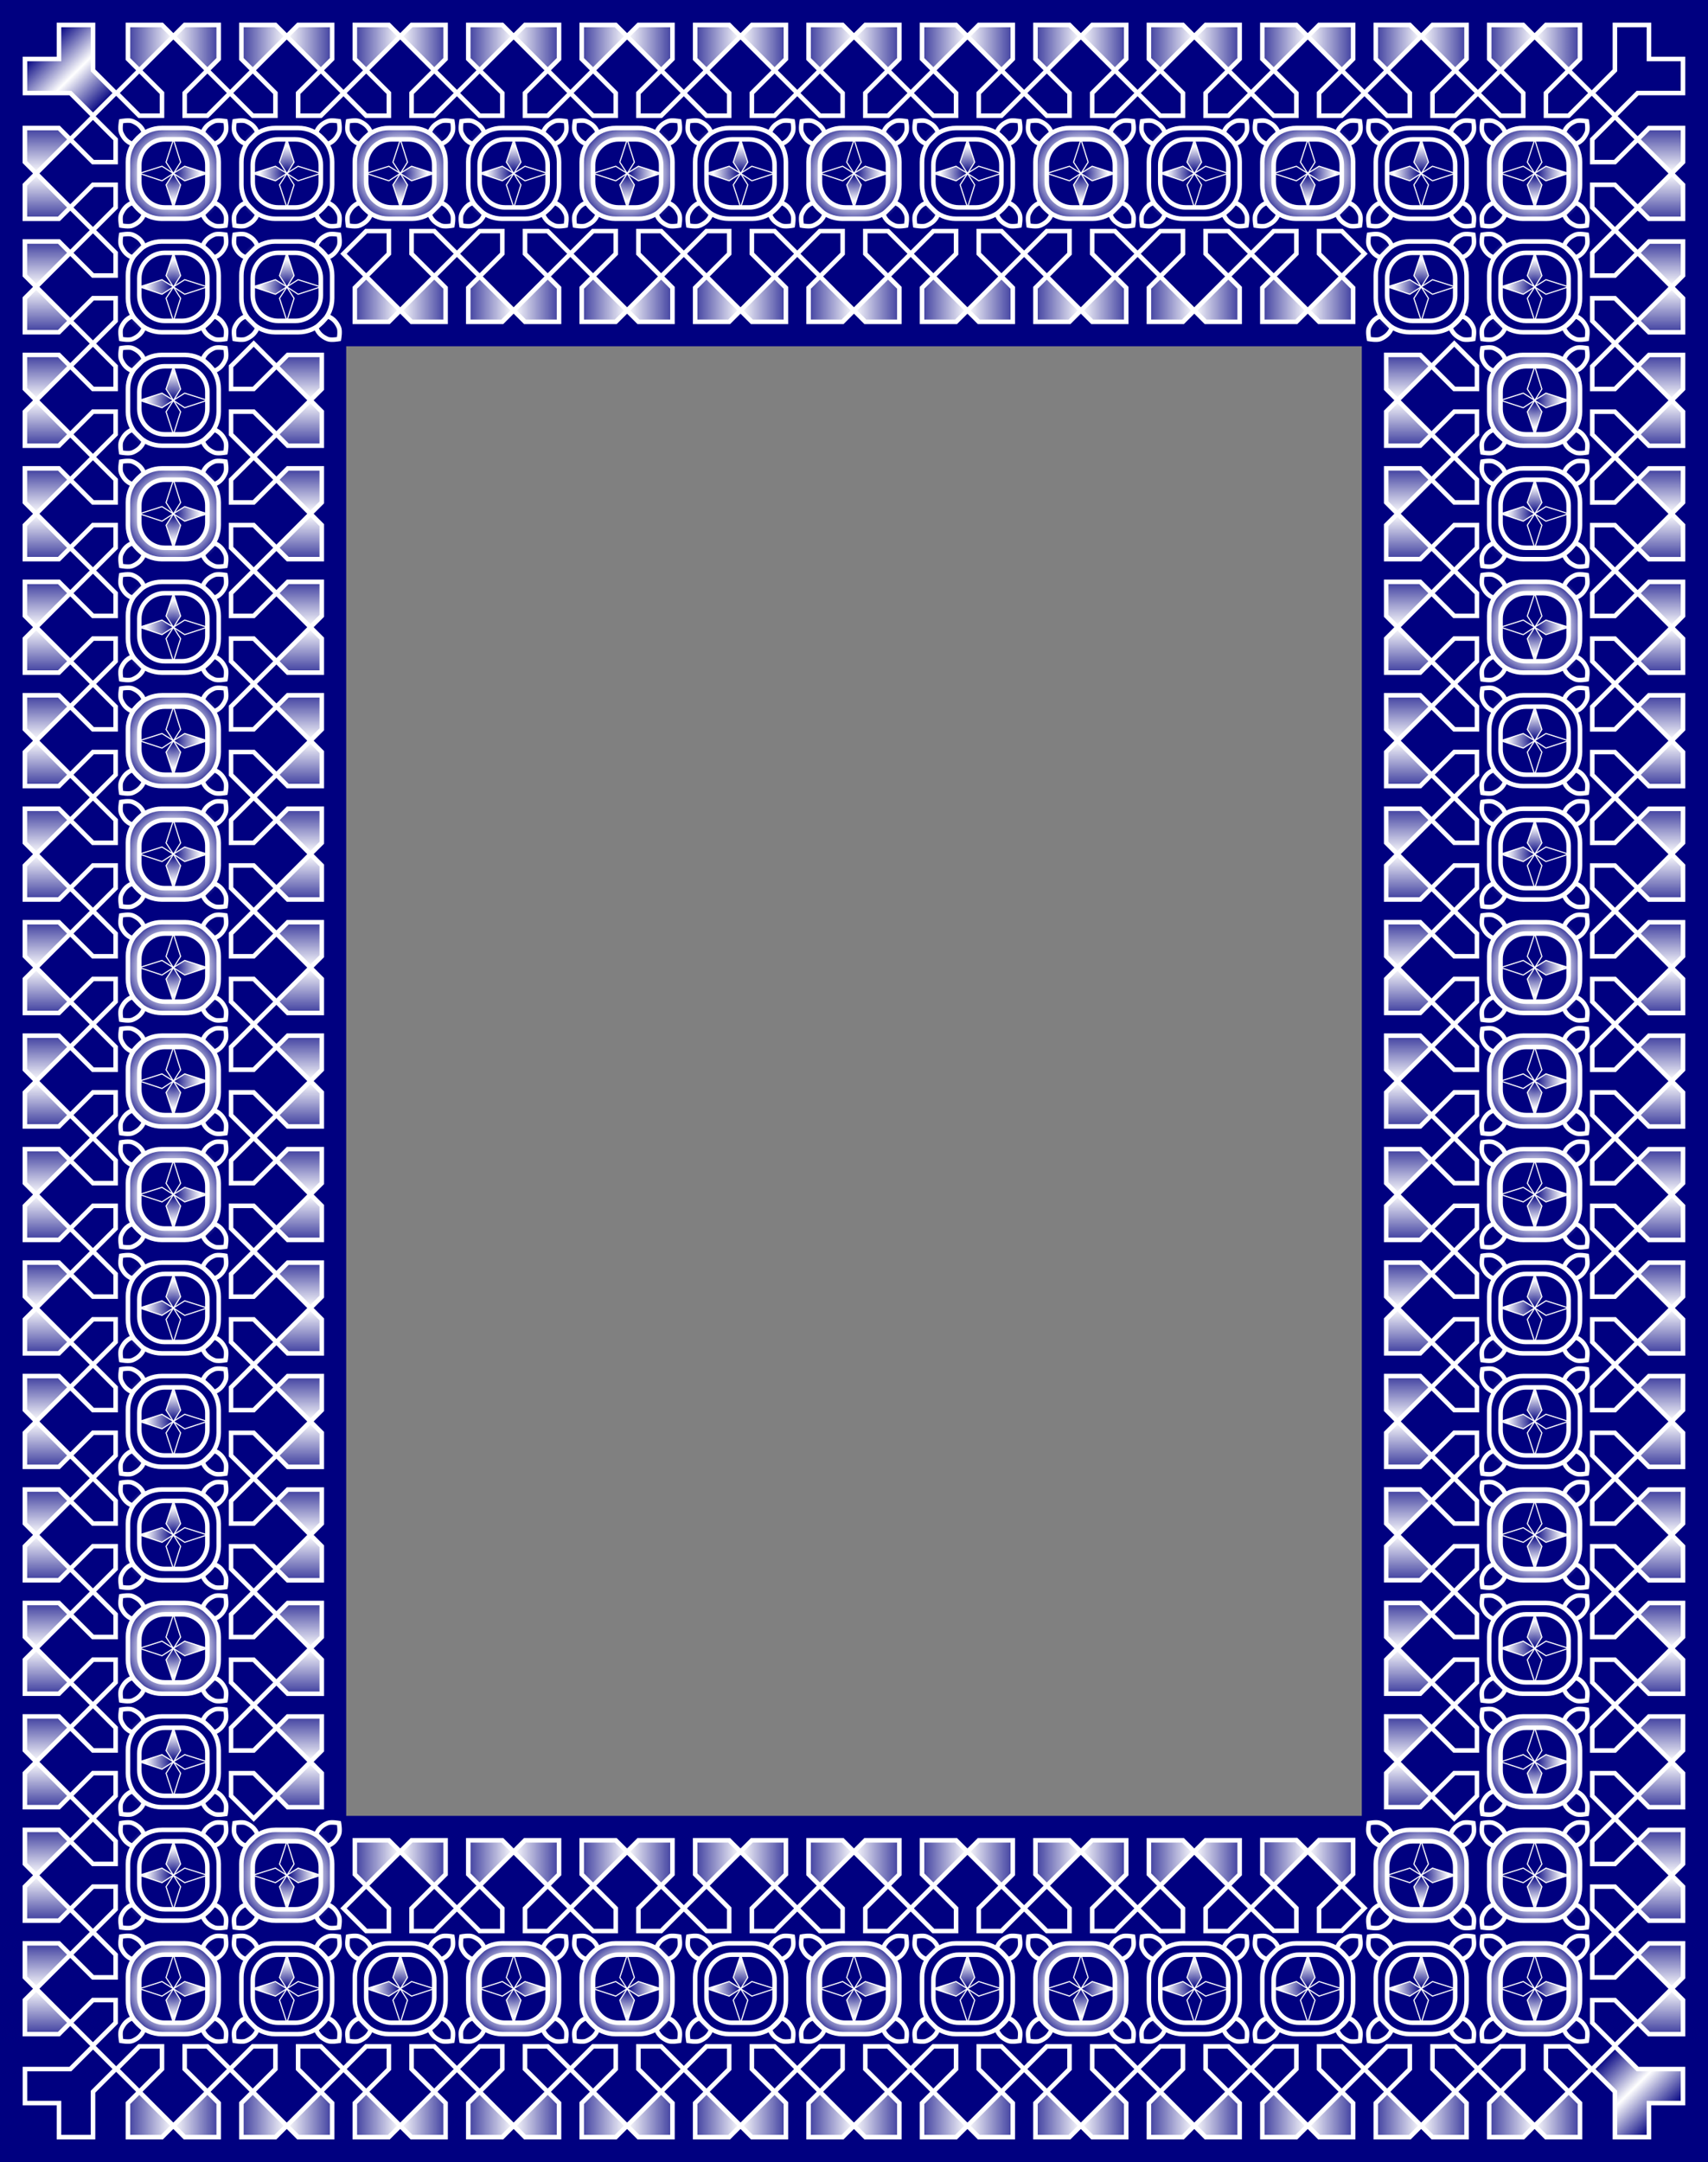<?xml version="1.0" encoding="UTF-8" standalone="no"?>
<svg id="svg2" xmlns:rdf="http://www.w3.org/1999/02/22-rdf-syntax-ns#" xmlns="http://www.w3.org/2000/svg" height="537.82mm" width="424.93mm" version="1.1" xmlns:cc="http://creativecommons.org/ns#" xmlns:xlink="http://www.w3.org/1999/xlink" viewBox="0 0 1505.658 1905.658" xmlns:dc="http://purl.org/dc/elements/1.1/">
<rect x="0" y="0" width="1505.658" height="1905.658" fill="#808080" stroke="none"/>
<defs id="defs4">
<linearGradient id="linearGradient5541">
<stop id="stop5543" stop-color="#000080" offset="0"/>
<stop id="stop5549" stop-color="#fff" offset=".5"/>
<stop id="stop5545" stop-color="#000080" offset="1"/>
</linearGradient>
<linearGradient id="linearGradient7106" y2="72.362" xlink:href="#linearGradient5541" gradientUnits="userSpaceOnUse" x2="202.83" y1="72.362" x1="97.172"/>
<radialGradient id="radialGradient7116" xlink:href="#linearGradient5541" gradientUnits="userSpaceOnUse" cy="162.36" cx="250" r="48.594"/>
<linearGradient id="linearGradient7136" y2="101.54" xlink:href="#linearGradient5541" gradientUnits="userSpaceOnUse" x2="-1310.8" y1="47.838" x1="-1364.3"/>
</defs>
<g id="layer1" transform="translate(1402.8 -9.533)">
<g id="g6922">
<path id="rect5593" d="m-20-20v1905.7h1505.7v-1905.7zm305.19 305.19h895.28v1295.3h-895.28z" transform="translate(-1382.8 29.533)" fill="#000080"/>
<g id="g4803" transform="translate(-1400 -.829)">
<path id="path4805" d="m110 32.362h30l10 10-30 30-10-10z" fill-rule="evenodd" stroke="#fff" stroke-width="4" fill="url(#linearGradient7106)"/>
<path id="path4807" d="m140 112.36h-20l-20-20 20-19.998 20 20z" fill-rule="evenodd" stroke="#fff" stroke-width="4" fill="url(#linearGradient7106)"/>
<path id="path4809" d="m190 32.362h-30l-10 10 30 30 10-10z" fill-rule="evenodd" stroke="#fff" stroke-width="4" fill="url(#linearGradient7106)"/>
<path id="path4811" d="m160 112.36h20l20-20-20-20-20 20z" fill-rule="evenodd" stroke="#fff" stroke-width="4" fill="url(#linearGradient7106)"/>
</g>
<g id="g4863" transform="translate(-1500)" stroke="#fff" fill="url(#radialGradient7116)">
<path id="path4865" d="m240 122.36c-16.62 0-30 13.38-30 30v20c0 16.62 13.38 30 30 30h20c16.62 0 30-13.38 30-30v-20c0-16.62-13.38-30-30-30h-20zm2.5 10h15c12.465 0 22.5 10.035 22.5 22.5v15c0 12.465-10.035 22.5-22.5 22.5h-15c-12.465 0-22.5-10.035-22.5-22.5v-15c0-12.465 10.035-22.5 22.5-22.5z" stroke="#fff" stroke-linecap="round" stroke-width="4" fill="url(#radialGradient7116)"/>
<path id="path4867" d="m250 162.36-10-6.303-20 6.303 20 6.52z" fill-rule="evenodd" stroke="#fff" stroke-width="1px" fill="url(#radialGradient7116)"/>
<path id="path4869" d="m250 162.36 10-6.303 20 6.303-20 6.52z" fill-rule="evenodd" stroke="#fff" stroke-width="1px" fill="url(#radialGradient7116)"/>
<path id="path4871" d="m250.11 162.47 6.303-10-6.303-20-6.52 20z" fill-rule="evenodd" stroke="#fff" stroke-width="1px" fill="url(#radialGradient7116)"/>
<path id="path4873" d="m250.11 162.47 6.303 10-6.303 20-6.52-20z" fill-rule="evenodd" stroke="#fff" stroke-width="1px" fill="url(#radialGradient7116)"/>
<path id="path4875" d="m214 136.36 10-10s-1.29-6.392-10-10c-3.08-1.276-10 0-10 0s-1.276 6.92 0 10c3.608 8.71 10 10 10 10z" fill-rule="evenodd" stroke="#fff" stroke-width="4" fill="url(#radialGradient7116)"/>
<path id="path4877" d="m286 136.36-10-10s1.29-6.392 10-10c3.08-1.276 10 0 10 0s1.276 6.92 0 10c-3.608 8.71-10 10-10 10z" fill-rule="evenodd" stroke="#fff" stroke-width="4" fill="url(#radialGradient7116)"/>
<path id="path4879" d="m214 188.36 10 10s-1.29 6.392-10 10c-3.08 1.276-10 0-10 0s-1.276-6.92 0-10c3.608-8.71 10-10 10-10z" fill-rule="evenodd" stroke="#fff" stroke-width="4" fill="url(#radialGradient7116)"/>
<path id="path4881" d="m286 188.36-10 10s1.29 6.392 10 10c3.08 1.276 10 0 10 0s1.276-6.92 0-10c-3.608-8.71-10-10-10-10z" fill-rule="evenodd" stroke="#fff" stroke-width="4" fill="url(#radialGradient7116)"/>
</g>
<path id="path4883" d="m-1300.8 91.533-20 20-20-20h-40v-30h30v-30h30v40z" fill-rule="evenodd" stroke="#fff" stroke-width="4" fill="url(#linearGradient7136)"/>
<use id="use4802" xlink:href="#g4803" transform="matrix(0 -1 1 0 -1412.4 -1087.6)" height="100%" width="100%" y="0" x="0"/>
<use id="use4804" xlink:href="#g4803" transform="translate(100)" height="100%" width="100%" y="0" x="0"/>
<use id="use4806" xlink:href="#g4863" transform="translate(100)" height="100%" width="100%" y="0" x="0"/>
<use id="use4808" xlink:href="#g4803" transform="translate(200)" height="100%" width="100%" y="0" x="0"/>
<use id="use4810" xlink:href="#g4863" transform="translate(200)" height="100%" width="100%" y="0" x="0"/>
<use id="use4812" xlink:href="#g4803" transform="translate(300)" height="100%" width="100%" y="0" x="0"/>
<use id="use4814" xlink:href="#g4863" transform="translate(300)" height="100%" width="100%" y="0" x="0"/>
<use id="use4816" xlink:href="#g4803" transform="translate(400)" height="100%" width="100%" y="0" x="0"/>
<use id="use4818" xlink:href="#g4863" transform="translate(400)" height="100%" width="100%" y="0" x="0"/>
<use id="use4820" xlink:href="#g4803" transform="translate(500)" height="100%" width="100%" y="0" x="0"/>
<use id="use4822" xlink:href="#g4863" transform="translate(500)" height="100%" width="100%" y="0" x="0"/>
<use id="use4824" xlink:href="#g4803" transform="translate(600)" height="100%" width="100%" y="0" x="0"/>
<use id="use4826" xlink:href="#g4863" transform="translate(600)" height="100%" width="100%" y="0" x="0"/>
<use id="use4828" xlink:href="#g4803" transform="translate(700)" height="100%" width="100%" y="0" x="0"/>
<use id="use4830" xlink:href="#g4863" transform="translate(700)" height="100%" width="100%" y="0" x="0"/>
<use id="use4832" xlink:href="#g4803" transform="translate(800)" height="100%" width="100%" y="0" x="0"/>
<use id="use4834" xlink:href="#g4863" transform="translate(800)" height="100%" width="100%" y="0" x="0"/>
<use id="use4836" xlink:href="#g4803" transform="translate(900)" height="100%" width="100%" y="0" x="0"/>
<use id="use4838" xlink:href="#g4863" transform="translate(900)" height="100%" width="100%" y="0" x="0"/>
<use id="use4840" xlink:href="#g4803" transform="translate(1e3)" height="100%" width="100%" y="0" x="0"/>
<use id="use4842" xlink:href="#g4863" transform="translate(1e3)" height="100%" width="100%" y="0" x="0"/>
<use id="use4844" xlink:href="#g4803" transform="translate(1100)" height="100%" width="100%" y="0" x="0"/>
<use id="use4846" xlink:href="#g4863" transform="translate(1100)" height="100%" width="100%" y="0" x="0"/>
<use id="use4850" xlink:href="#g4803" transform="matrix(1 0 0 -1 900 324.72)" height="100%" width="100%" y="0" x="0"/>
<use id="use4852" xlink:href="#g4803" transform="matrix(1 0 0 -1 600 324.72)" height="100%" width="100%" y="0" x="0"/>
<use id="use4854" xlink:href="#g4803" transform="matrix(1 0 0 -1 500 324.72)" height="100%" width="100%" y="0" x="0"/>
<use id="use4856" xlink:href="#g4803" transform="matrix(1 0 0 -1 400 324.72)" height="100%" width="100%" y="0" x="0"/>
<use id="use4858" xlink:href="#g4803" transform="matrix(1 0 0 -1 1e3 324.72)" height="100%" width="100%" y="0" x="0"/>
<use id="use4860" xlink:href="#g4803" transform="matrix(1 0 0 -1 700 324.72)" height="100%" width="100%" y="0" x="0"/>
<use id="use4862" xlink:href="#g4803" transform="matrix(1 0 0 -1 800 324.72)" height="100%" width="100%" y="0" x="0"/>
<use id="use4866" xlink:href="#g4803" transform="matrix(1 0 0 -1 300 324.72)" height="100%" width="100%" y="0" x="0"/>
<use id="use4868" xlink:href="#g4803" transform="matrix(1 0 0 -1 200 324.72)" height="100%" width="100%" y="0" x="0"/>
<use id="use4870" xlink:href="#g4803" transform="matrix(0 -1 -1 0 -1087.6 -887.64)" height="100%" width="100%" y="0" x="0"/>
<use id="use4872" xlink:href="#g4863" transform="translate(1200)" height="100%" width="100%" y="0" x="0"/>
<use id="use4874" xlink:href="#g4803" transform="translate(1200)" height="100%" width="100%" y="0" x="0"/>
<use id="use4876" xlink:href="#g4803" transform="matrix(0 -1 1 0 -1412.4 -987.64)" height="100%" width="100%" y="0" x="0"/>
<use id="use4878" xlink:href="#g4803" transform="matrix(0 -1 -1 0 -1087.6 -187.64)" height="100%" width="100%" y="0" x="0"/>
<use id="use4880" xlink:href="#g4803" transform="matrix(0 -1 -1 0 -1087.6 -287.64)" height="100%" width="100%" y="0" x="0"/>
<use id="use4882" xlink:href="#g4803" transform="matrix(0 -1 -1 0 -1087.6 -387.64)" height="100%" width="100%" y="0" x="0"/>
<use id="use4884" xlink:href="#g4803" transform="matrix(0 -1 -1 0 -1087.6 -487.64)" height="100%" width="100%" y="0" x="0"/>
<use id="use4886" xlink:href="#g4803" transform="matrix(0 -1 -1 0 -1087.6 -587.64)" height="100%" width="100%" y="0" x="0"/>
<use id="use4888" xlink:href="#g4803" transform="matrix(0 -1 -1 0 -1087.6 -687.64)" height="100%" width="100%" y="0" x="0"/>
<use id="use4890" xlink:href="#g4803" transform="matrix(0 -1 -1 0 -1087.6 -787.64)" height="100%" width="100%" y="0" x="0"/>
<use id="use4892" xlink:href="#g4803" transform="matrix(0 -1 1 0 -1412.4 412.36)" height="100%" width="100%" y="0" x="0"/>
<use id="use4894" xlink:href="#g4803" transform="matrix(0 -1 1 0 -1412.4 212.36)" height="100%" width="100%" y="0" x="0"/>
<use id="use4896" xlink:href="#g4803" transform="matrix(0 -1 1 0 -1412.4 512.36)" height="100%" width="100%" y="0" x="0"/>
<use id="use4898" xlink:href="#g4803" transform="matrix(0 -1 1 0 -1412.4 12.362)" height="100%" width="100%" y="0" x="0"/>
<use id="use4900" xlink:href="#g4803" transform="matrix(0 -1 1 0 -1412.4 312.36)" height="100%" width="100%" y="0" x="0"/>
<use id="use4902" xlink:href="#g4803" transform="matrix(0 -1 1 0 -1412.4 112.36)" height="100%" width="100%" y="0" x="0"/>
<use id="use4904" xlink:href="#g4803" transform="matrix(0 -1 1 0 -1412.4 -87.638)" height="100%" width="100%" y="0" x="0"/>
<use id="use4906" xlink:href="#g4803" transform="matrix(0 -1 1 0 -1412.4 -287.64)" height="100%" width="100%" y="0" x="0"/>
<use id="use4908" xlink:href="#g4803" transform="matrix(0 -1 1 0 -1412.4 -187.64)" height="100%" width="100%" y="0" x="0"/>
<use id="use4910" xlink:href="#g4803" transform="matrix(0 -1 1 0 -1412.4 -387.64)" height="100%" width="100%" y="0" x="0"/>
<use id="use4912" xlink:href="#g4803" transform="matrix(0 -1 1 0 -1412.4 -487.64)" height="100%" width="100%" y="0" x="0"/>
<use id="use4914" xlink:href="#g4803" transform="matrix(0 -1 1 0 -1412.4 -587.64)" height="100%" width="100%" y="0" x="0"/>
<use id="use4916" xlink:href="#g4803" transform="matrix(0 -1 1 0 -1412.4 -687.64)" height="100%" width="100%" y="0" x="0"/>
<use id="use4918" xlink:href="#g4803" transform="matrix(0 -1 1 0 -1412.4 -787.64)" height="100%" width="100%" y="0" x="0"/>
<use id="use4920" xlink:href="#g4803" transform="matrix(0 -1 1 0 -1412.4 -887.64)" height="100%" width="100%" y="0" x="0"/>
<use id="use4931" xlink:href="#g4863" transform="translate(0,200)" height="100%" width="100%" y="0" x="0"/>
<use id="use4933" xlink:href="#g4863" transform="translate(0,300)" height="100%" width="100%" y="0" x="0"/>
<use id="use4935" xlink:href="#g4863" transform="translate(0,400)" height="100%" width="100%" y="0" x="0"/>
<use id="use4937" xlink:href="#g4863" transform="translate(0,500)" height="100%" width="100%" y="0" x="0"/>
<use id="use4939" xlink:href="#g4863" transform="translate(0,100)" height="100%" width="100%" y="0" x="0"/>
<use id="use4941" xlink:href="#g4863" transform="translate(0,700)" height="100%" width="100%" y="0" x="0"/>
<use id="use4943" xlink:href="#g4863" transform="translate(0,1500)" height="100%" width="100%" y="0" x="0"/>
<use id="use4945" xlink:href="#g4863" transform="translate(0,900)" height="100%" width="100%" y="0" x="0"/>
<use id="use4947" xlink:href="#g4863" transform="translate(0,1100)" height="100%" width="100%" y="0" x="0"/>
<use id="use4949" xlink:href="#g4863" transform="translate(0,1300)" height="100%" width="100%" y="0" x="0"/>
<use id="use4951" xlink:href="#g4863" transform="translate(0,1400)" height="100%" width="100%" y="0" x="0"/>
<use id="use4953" xlink:href="#g4863" transform="translate(0,600)" height="100%" width="100%" y="0" x="0"/>
<use id="use4955" xlink:href="#g4863" transform="translate(0 1e3)" height="100%" width="100%" y="0" x="0"/>
<use id="use4957" xlink:href="#g4863" transform="translate(0,800)" height="100%" width="100%" y="0" x="0"/>
<use id="use4959" xlink:href="#g4863" transform="translate(0,1200)" height="100%" width="100%" y="0" x="0"/>
<use id="use4985" xlink:href="#g4863" transform="translate(0,1600)" height="100%" width="100%" y="0" x="0"/>
<use id="use4987" xlink:href="#g4863" transform="translate(100,1600)" height="100%" width="100%" y="0" x="0"/>
<use id="use4989" xlink:href="#g4803" transform="matrix(0 1 -1 0 -1087.6 2412.4)" height="100%" width="100%" y="0" x="0"/>
<use id="use4991" xlink:href="#g4803" transform="matrix(0 1 -1 0 -1087.6 2712.4)" height="100%" width="100%" y="0" x="0"/>
<use id="use4993" xlink:href="#g4803" transform="matrix(0 1 -1 0 -1087.6 2812.4)" height="100%" width="100%" y="0" x="0"/>
<use id="use4997" xlink:href="#g4803" transform="matrix(0 1 -1 0 -1087.6 2612.4)" height="100%" width="100%" y="0" x="0"/>
<use id="use4999" xlink:href="#g4803" transform="matrix(0 1 -1 0 -1087.6 2512.4)" height="100%" width="100%" y="0" x="0"/>
<use id="use5001" xlink:href="#g4863" transform="translate(100,1500)" height="100%" width="100%" y="0" x="0"/>
<use id="use5003" xlink:href="#path4883" transform="matrix(1 0 0 -1 0 1924.7)" height="100%" width="100%" y="0" x="0"/>
<use id="use5005" xlink:href="#g4863" transform="translate(200,1600)" height="100%" width="100%" y="0" x="0"/>
<use id="use5007" xlink:href="#g4863" transform="translate(1200,1500)" height="100%" width="100%" y="0" x="0"/>
<use id="use5009" xlink:href="#g4863" transform="translate(1e3 1600)" height="100%" width="100%" y="0" x="0"/>
<use id="use5011" xlink:href="#g4863" transform="translate(800,1600)" height="100%" width="100%" y="0" x="0"/>
<use id="use5013" xlink:href="#g4863" transform="translate(500,1600)" height="100%" width="100%" y="0" x="0"/>
<use id="use5015" xlink:href="#g4863" transform="translate(600,1600)" height="100%" width="100%" y="0" x="0"/>
<use id="use5017" xlink:href="#g4863" transform="translate(700,1600)" height="100%" width="100%" y="0" x="0"/>
<use id="use5021" xlink:href="#g4863" transform="translate(300,1600)" height="100%" width="100%" y="0" x="0"/>
<use id="use5023" xlink:href="#g4863" transform="translate(900,1600)" height="100%" width="100%" y="0" x="0"/>
<use id="use5027" xlink:href="#g4863" transform="translate(400,1600)" height="100%" width="100%" y="0" x="0"/>
<use id="use5029" xlink:href="#g4863" transform="translate(1100,1600)" height="100%" width="100%" y="0" x="0"/>
<use id="use5031" xlink:href="#g4863" transform="translate(1200,1600)" height="100%" width="100%" y="0" x="0"/>
<use id="use5033" xlink:href="#g4863" transform="translate(1200,500)" height="100%" width="100%" y="0" x="0"/>
<use id="use5035" xlink:href="#g4863" transform="translate(1200,800)" height="100%" width="100%" y="0" x="0"/>
<use id="use5037" xlink:href="#g4863" transform="translate(1200,1100)" height="100%" width="100%" y="0" x="0"/>
<use id="use5039" xlink:href="#g4863" transform="translate(1200,900)" height="100%" width="100%" y="0" x="0"/>
<use id="use5041" xlink:href="#g4863" transform="translate(1200 1e3)" height="100%" width="100%" y="0" x="0"/>
<use id="use5043" xlink:href="#g4863" transform="translate(1200,700)" height="100%" width="100%" y="0" x="0"/>
<use id="use5045" xlink:href="#g4863" transform="translate(1200,600)" height="100%" width="100%" y="0" x="0"/>
<use id="use5047" xlink:href="#g4863" transform="translate(1200,1200)" height="100%" width="100%" y="0" x="0"/>
<use id="use5049" xlink:href="#g4863" transform="translate(1200,1300)" height="100%" width="100%" y="0" x="0"/>
<use id="use5051" xlink:href="#g4863" transform="translate(1200,1400)" height="100%" width="100%" y="0" x="0"/>
<use id="use5053" xlink:href="#g4863" transform="translate(1200,100)" height="100%" width="100%" y="0" x="0"/>
<use id="use5055" xlink:href="#g4863" transform="translate(1100,1500)" height="100%" width="100%" y="0" x="0"/>
<use id="use5057" xlink:href="#g4863" transform="translate(1100,100)" height="100%" width="100%" y="0" x="0"/>
<use id="use5059" xlink:href="#g4863" transform="translate(1200,200)" height="100%" width="100%" y="0" x="0"/>
<use id="use5061" xlink:href="#g4863" transform="translate(1200,300)" height="100%" width="100%" y="0" x="0"/>
<use id="use5065" xlink:href="#g4863" transform="translate(1200,400)" height="100%" width="100%" y="0" x="0"/>
<use id="use5067" xlink:href="#g4803" transform="matrix(0 -1 1 0 -212.36 -887.65)" height="100%" width="100%" y="0" x="0"/>
<use id="use5069" xlink:href="#g4803" transform="matrix(0 -1 1 0 -212.36 -787.65)" height="100%" width="100%" y="0" x="0"/>
<use id="use5071" xlink:href="#g4803" transform="matrix(0 -1 1 0 -212.36 -687.65)" height="100%" width="100%" y="0" x="0"/>
<use id="use5073" xlink:href="#g4803" transform="matrix(0 -1 1 0 -212.36 -587.65)" height="100%" width="100%" y="0" x="0"/>
<use id="use5075" xlink:href="#g4803" transform="matrix(0 -1 1 0 -212.36 -487.65)" height="100%" width="100%" y="0" x="0"/>
<use id="use5077" xlink:href="#g4803" transform="matrix(0 -1 1 0 -212.36 -387.65)" height="100%" width="100%" y="0" x="0"/>
<use id="use5079" xlink:href="#g4803" transform="matrix(0 -1 1 0 -212.36 -287.65)" height="100%" width="100%" y="0" x="0"/>
<use id="use5081" xlink:href="#g4803" transform="matrix(0 -1 1 0 -212.36 -187.65)" height="100%" width="100%" y="0" x="0"/>
<use id="use5083" xlink:href="#g4803" transform="matrix(0 -1 1 0 -212.36 -87.646)" height="100%" width="100%" y="0" x="0"/>
<use id="use5085" xlink:href="#g4803" transform="matrix(0 -1 1 0 -212.36 12.354)" height="100%" width="100%" y="0" x="0"/>
<use id="use5087" xlink:href="#g4803" transform="matrix(0 -1 1 0 -212.36 112.35)" height="100%" width="100%" y="0" x="0"/>
<use id="use5089" xlink:href="#g4803" transform="matrix(0 -1 1 0 -212.36 212.35)" height="100%" width="100%" y="0" x="0"/>
<use id="use5091" xlink:href="#g4803" transform="matrix(0 -1 1 0 -212.36 312.35)" height="100%" width="100%" y="0" x="0"/>
<use id="use5093" xlink:href="#g4803" transform="matrix(0 1 -1 0 112.36 1412.4)" height="100%" width="100%" y="0" x="0"/>
<use id="use5095" xlink:href="#g4803" transform="matrix(0 1 -1 0 112.36 1512.4)" height="100%" width="100%" y="0" x="0"/>
<use id="use5097" xlink:href="#g4803" transform="matrix(0 1 -1 0 112.36 1612.4)" height="100%" width="100%" y="0" x="0"/>
<use id="use5099" xlink:href="#g4803" transform="matrix(0 1 -1 0 112.36 1712.4)" height="100%" width="100%" y="0" x="0"/>
<use id="use5101" xlink:href="#g4803" transform="matrix(0 1 -1 0 112.36 1812.4)" height="100%" width="100%" y="0" x="0"/>
<use id="use5103" xlink:href="#g4803" transform="matrix(0 1 -1 0 112.36 1912.4)" height="100%" width="100%" y="0" x="0"/>
<use id="use5105" xlink:href="#g4803" transform="matrix(0 1 -1 0 112.36 2012.4)" height="100%" width="100%" y="0" x="0"/>
<use id="use5107" xlink:href="#g4803" transform="matrix(0 1 -1 0 112.36 2112.4)" height="100%" width="100%" y="0" x="0"/>
<use id="use5109" xlink:href="#g4803" transform="matrix(0 1 -1 0 112.36 2212.4)" height="100%" width="100%" y="0" x="0"/>
<use id="use5111" xlink:href="#g4803" transform="matrix(0 1 -1 0 112.36 2312.4)" height="100%" width="100%" y="0" x="0"/>
<use id="use5113" xlink:href="#g4803" transform="matrix(0 1 -1 0 112.36 2412.4)" height="100%" width="100%" y="0" x="0"/>
<use id="use5115" xlink:href="#g4803" transform="matrix(0 1 -1 0 112.36 2512.4)" height="100%" width="100%" y="0" x="0"/>
<use id="use5117" xlink:href="#g4803" transform="matrix(0 1 -1 0 112.36 2612.4)" height="100%" width="100%" y="0" x="0"/>
<use id="use5119" xlink:href="#g4803" transform="matrix(0 1 -1 0 112.36 2712.4)" height="100%" width="100%" y="0" x="0"/>
<use id="use5121" xlink:href="#g4803" transform="matrix(0 1 -1 0 112.36 2812.4)" height="100%" width="100%" y="0" x="0"/>
<use id="use5123" xlink:href="#g4803" transform="matrix(0 1 -1 0 112.36 2912.4)" height="100%" width="100%" y="0" x="0"/>
<use id="use5125" xlink:href="#g4803" transform="matrix(0 1 -1 0 112.36 3012.4)" height="100%" width="100%" y="0" x="0"/>
<use id="use5127" xlink:href="#g4803" transform="translate(200 1600)" height="100%" width="100%" y="0" x="0"/>
<use id="use5129" xlink:href="#g4803" transform="translate(300 1600)" height="100%" width="100%" y="0" x="0"/>
<use id="use5131" xlink:href="#g4803" transform="translate(400 1600)" height="100%" width="100%" y="0" x="0"/>
<use id="use5133" xlink:href="#g4803" transform="translate(500 1600)" height="100%" width="100%" y="0" x="0"/>
<use id="use5135" xlink:href="#g4803" transform="translate(600 1600)" height="100%" width="100%" y="0" x="0"/>
<use id="use5137" xlink:href="#g4803" transform="translate(700 1600)" height="100%" width="100%" y="0" x="0"/>
<use id="use5139" xlink:href="#g4803" transform="translate(800 1600)" height="100%" width="100%" y="0" x="0"/>
<use id="use5141" xlink:href="#g4803" transform="translate(900 1600)" height="100%" width="100%" y="0" x="0"/>
<use id="use5143" xlink:href="#g4803" transform="translate(1e3 1599.8)" height="100%" width="100%" y="0" x="0"/>
<use id="use5145" xlink:href="#g4803" transform="matrix(-1 0 0 -1 -2500 1924.7)" height="100%" width="100%" y="0" x="0"/>
<use id="use5147" xlink:href="#g4803" transform="matrix(-1 0 0 -1 -2400 1924.7)" height="100%" width="100%" y="0" x="0"/>
<use id="use5149" xlink:href="#g4803" transform="matrix(-1 0 0 -1 -2300 1924.7)" height="100%" width="100%" y="0" x="0"/>
<use id="use5151" xlink:href="#g4803" transform="matrix(-1 0 0 -1 -2200 1924.7)" height="100%" width="100%" y="0" x="0"/>
<use id="use5153" xlink:href="#g4803" transform="matrix(-1 0 0 -1 -2100 1924.7)" height="100%" width="100%" y="0" x="0"/>
<use id="use5155" xlink:href="#g4803" transform="matrix(-1 0 0 -1 -2e3 1924.7)" height="100%" width="100%" y="0" x="0"/>
<use id="use5157" xlink:href="#g4803" transform="matrix(-1 0 0 -1 -1900 1924.7)" height="100%" width="100%" y="0" x="0"/>
<use id="use5159" xlink:href="#g4803" transform="matrix(-1 0 0 -1 -1800 1924.7)" height="100%" width="100%" y="0" x="0"/>
<use id="use5161" xlink:href="#g4803" transform="matrix(-1 0 0 -1 -1700 1924.7)" height="100%" width="100%" y="0" x="0"/>
<use id="use5163" xlink:href="#g4803" transform="matrix(-1 0 0 -1 -1600 1924.7)" height="100%" width="100%" y="0" x="0"/>
<use id="use5165" xlink:href="#g4803" transform="matrix(-1 0 0 -1 -1500 1924.7)" height="100%" width="100%" y="0" x="0"/>
<use id="use5167" xlink:href="#g4803" transform="matrix(-1 0 0 -1 -1400 1924.7)" height="100%" width="100%" y="0" x="0"/>
<use id="use5169" xlink:href="#g4803" transform="matrix(-1 0 0 -1 -1300 1924.7)" height="100%" width="100%" y="0" x="0"/>
<use id="use5171" xlink:href="#path4883" transform="matrix(-1 0 0 -1 -1300 1924.7)" height="100%" width="100%" y="0" x="0"/>
<use id="use5173" xlink:href="#path4883" transform="matrix(-1 0 0 1 -1300 0)" height="100%" width="100%" y="0" x="0"/>
<use id="use5175" xlink:href="#use4806" transform="translate(0,100)" height="100%" width="100%" y="0" x="0"/>
</g>
</g>
</svg>
